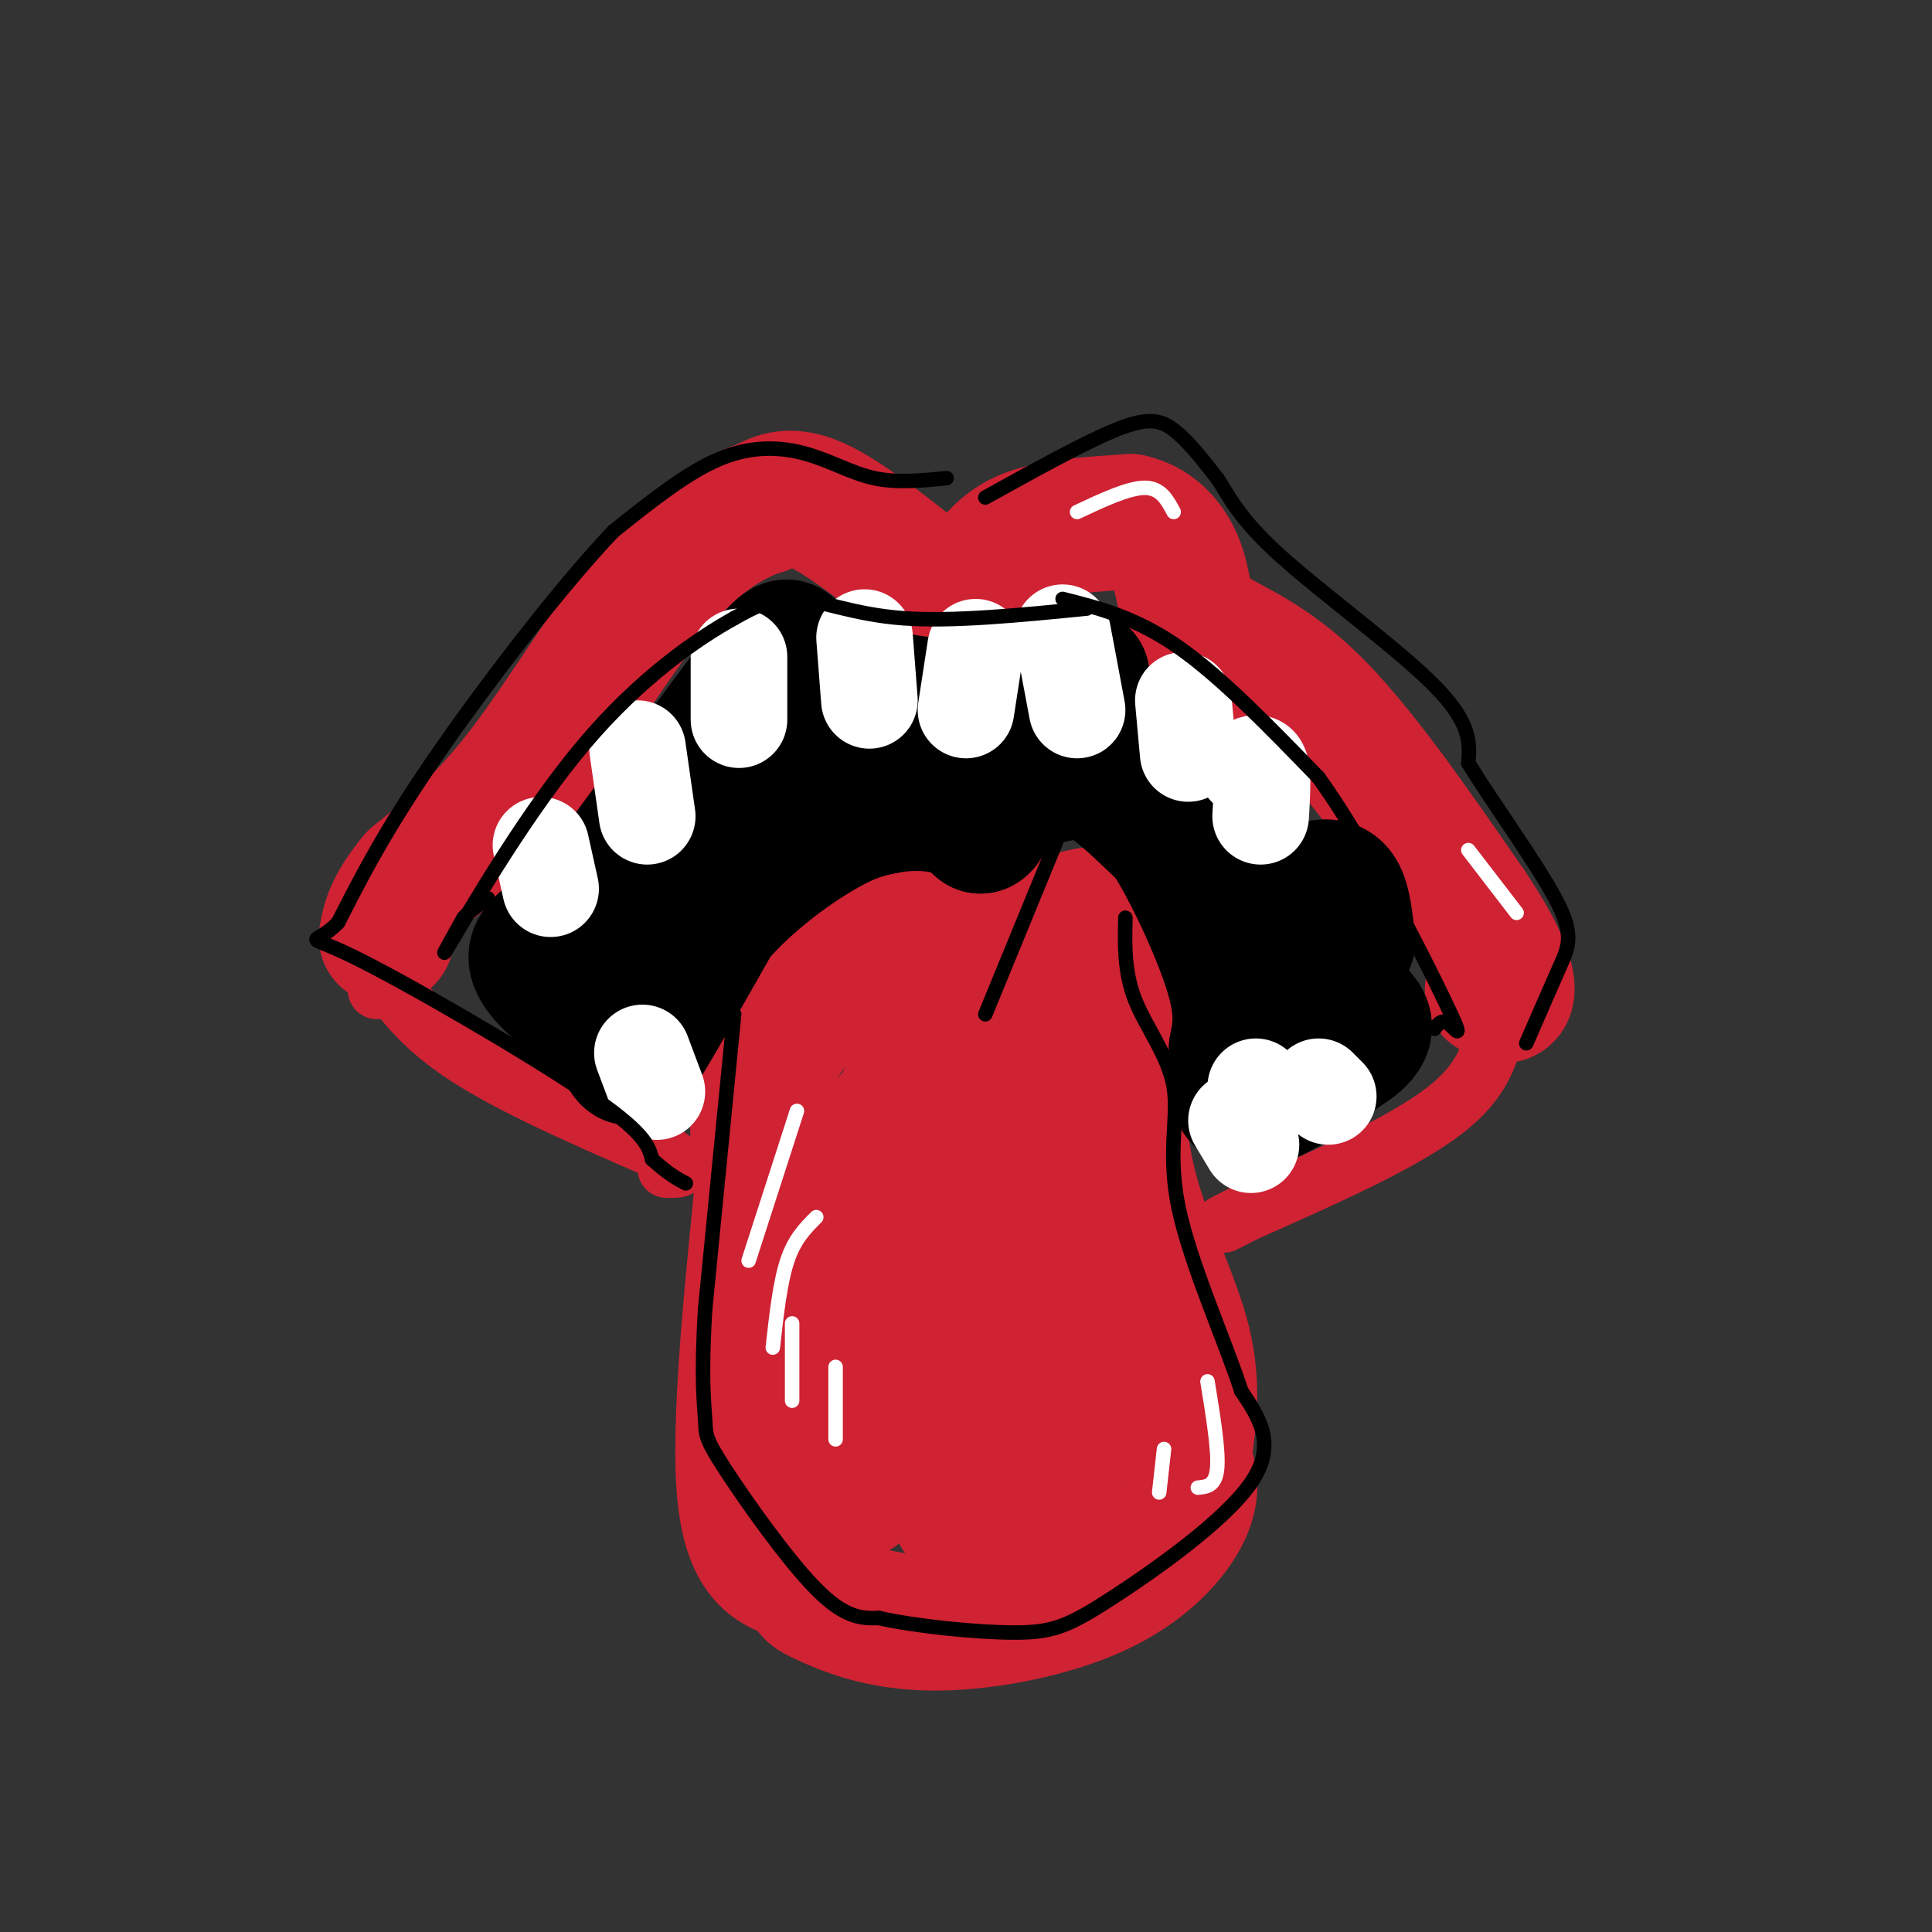 <svg viewBox='0 0 400 400' version='1.1' xmlns='http://www.w3.org/2000/svg' xmlns:xlink='http://www.w3.org/1999/xlink'><rect x="0" y="0" width="400" height="400" fill="#333333" stroke="none"/><g fill='none' stroke='rgb(207,34,51)' stroke-width='28' stroke-linecap='round' stroke-linejoin='round'><path d='M203,120c2.417,-3.500 4.833,-7.000 10,-9c5.167,-2.000 13.083,-2.500 21,-3'/><path d='M234,108c5.456,1.175 8.596,5.614 10,10c1.404,4.386 1.070,8.719 5,12c3.930,3.281 12.123,5.509 22,15c9.877,9.491 21.439,26.246 33,43'/><path d='M304,188c7.044,10.467 8.156,15.133 8,17c-0.156,1.867 -1.578,0.933 -3,0'/><path d='M196,124c-9.833,-7.917 -19.667,-15.833 -26,-19c-6.333,-3.167 -9.167,-1.583 -12,0'/><path d='M158,105c-5.500,1.631 -13.250,5.708 -22,16c-8.750,10.292 -18.500,26.798 -27,38c-8.500,11.202 -15.750,17.101 -23,23'/><path d='M86,182c-4.833,5.833 -5.417,8.917 -6,12'/><path d='M192,191c-4.889,1.444 -9.778,2.889 -16,8c-6.222,5.111 -13.778,13.889 -17,22c-3.222,8.111 -2.111,15.556 -1,23'/><path d='M158,244c-1.578,16.733 -5.022,47.067 -4,63c1.022,15.933 6.511,17.467 12,19'/><path d='M166,326c2.206,3.714 1.721,3.498 5,5c3.279,1.502 10.322,4.722 21,5c10.678,0.278 24.990,-2.387 35,-7c10.010,-4.613 15.717,-11.175 18,-16c2.283,-4.825 1.141,-7.912 0,-11'/><path d='M245,302c0.714,-5.512 2.500,-13.792 0,-24c-2.500,-10.208 -9.286,-22.345 -12,-36c-2.714,-13.655 -1.357,-28.827 0,-44'/><path d='M233,198c-1.163,-9.036 -4.070,-9.625 -10,-8c-5.930,1.625 -14.884,5.464 -18,4c-3.116,-1.464 -0.396,-8.230 -6,5c-5.604,13.230 -19.532,46.457 -20,54c-0.468,7.543 12.524,-10.597 18,-19c5.476,-8.403 3.436,-7.070 1,-7c-2.436,0.070 -5.267,-1.123 -8,0c-2.733,1.123 -5.366,4.561 -8,8'/><path d='M182,235c-3.237,4.038 -7.328,10.133 -10,17c-2.672,6.867 -3.923,14.506 -3,25c0.923,10.494 4.021,23.844 6,29c1.979,5.156 2.839,2.118 4,0c1.161,-2.118 2.625,-3.315 4,-14c1.375,-10.685 2.663,-30.856 2,-41c-0.663,-10.144 -3.276,-10.261 -6,-9c-2.724,1.261 -5.557,3.899 -7,8c-1.443,4.101 -1.494,9.665 -2,15c-0.506,5.335 -1.465,10.440 3,14c4.465,3.560 14.356,5.574 19,7c4.644,1.426 4.041,2.265 4,-6c-0.041,-8.265 0.479,-25.632 1,-43'/><path d='M197,237c-0.190,-9.196 -1.164,-10.685 -2,-11c-0.836,-0.315 -1.533,0.544 3,-5c4.533,-5.544 14.297,-17.493 18,-12c3.703,5.493 1.344,28.426 -1,42c-2.344,13.574 -4.672,17.787 -7,22'/><path d='M208,273c-1.913,5.510 -3.197,8.286 -3,11c0.197,2.714 1.874,5.365 5,7c3.126,1.635 7.699,2.255 13,1c5.301,-1.255 11.329,-4.386 10,-11c-1.329,-6.614 -10.016,-16.711 -12,-18c-1.984,-1.289 2.735,6.230 5,12c2.265,5.770 2.076,9.791 -1,15c-3.076,5.209 -9.038,11.604 -15,18'/><path d='M210,308c-3.083,2.029 -3.292,-1.900 -6,-1c-2.708,0.900 -7.916,6.628 -4,7c3.916,0.372 16.957,-4.612 18,-7c1.043,-2.388 -9.911,-2.181 -14,-1c-4.089,1.181 -1.311,3.338 2,3c3.311,-0.338 7.156,-3.169 11,-6'/><path d='M217,303c2.000,-1.167 1.500,-1.083 1,-1'/></g>
<g fill='none' stroke='rgb(207,34,51)' stroke-width='12' stroke-linecap='round' stroke-linejoin='round'><path d='M310,211c-1.167,6.167 -2.333,12.333 -11,19c-8.667,6.667 -24.833,13.833 -41,21'/><path d='M258,251c-7.167,3.667 -4.583,2.333 -2,1'/><path d='M78,205c-0.311,-3.000 -0.622,-6.000 1,-4c1.622,2.000 5.178,9.000 15,16c9.822,7.000 25.911,14.000 42,21'/><path d='M136,238c7.333,4.167 4.667,4.083 2,4'/></g>
<g fill='none' stroke='rgb(0,0,0)' stroke-width='28' stroke-linecap='round' stroke-linejoin='round'><path d='M163,144c0.583,-4.833 1.167,-9.667 0,-10c-1.167,-0.333 -4.083,3.833 -7,8'/><path d='M156,142c-6.333,8.333 -18.667,25.167 -31,42'/><path d='M125,184c-8.378,9.156 -13.822,11.044 -14,14c-0.178,2.956 4.911,6.978 10,11'/><path d='M121,209c3.298,3.262 6.542,5.917 8,8c1.458,2.083 1.131,3.595 4,-1c2.869,-4.595 8.935,-15.298 15,-26'/><path d='M148,190c6.644,-7.822 15.756,-14.378 22,-18c6.244,-3.622 9.622,-4.311 13,-5'/><path d='M183,167c4.600,-0.956 9.600,-0.844 13,0c3.400,0.844 5.200,2.422 7,4'/><path d='M203,171c1.265,-0.421 0.927,-3.474 4,-6c3.073,-2.526 9.558,-4.526 14,-5c4.442,-0.474 6.841,0.579 10,3c3.159,2.421 7.080,6.211 11,10'/><path d='M242,173c4.556,7.067 10.444,19.733 13,28c2.556,8.267 1.778,12.133 1,16'/><path d='M256,217c-0.111,5.467 -0.889,11.133 3,11c3.889,-0.133 12.444,-6.067 21,-12'/><path d='M280,216c3.798,-2.976 2.792,-4.417 0,-7c-2.792,-2.583 -7.369,-6.310 -12,-13c-4.631,-6.690 -9.315,-16.345 -14,-26'/><path d='M254,170c-1.524,-5.095 1.667,-4.833 -3,-7c-4.667,-2.167 -17.190,-6.762 -23,-11c-5.810,-4.238 -4.905,-8.119 -4,-12'/><path d='M224,140c-5.667,-1.000 -17.833,2.500 -30,6'/><path d='M194,146c-8.578,-0.178 -15.022,-3.622 -21,-1c-5.978,2.622 -11.489,11.311 -17,20'/><path d='M156,165c-7.089,8.044 -16.311,18.156 -17,20c-0.689,1.844 7.156,-4.578 15,-11'/><path d='M272,184c1.917,-0.417 3.833,-0.833 5,1c1.167,1.833 1.583,5.917 2,10'/></g>
<g fill='none' stroke='rgb(255,255,255)' stroke-width='20' stroke-linecap='round' stroke-linejoin='round'><path d='M220,131c0.000,0.000 3.000,16.000 3,16'/><path d='M245,145c0.000,0.000 1.000,11.000 1,11'/><path d='M258,159c1.250,-0.833 2.500,-1.667 3,0c0.500,1.667 0.250,5.833 0,10'/><path d='M202,134c0.000,0.000 -2.000,13.000 -2,13'/><path d='M179,132c0.000,0.000 1.000,13.000 1,13'/><path d='M153,136c0.000,0.000 0.000,13.000 0,13'/><path d='M132,155c0.000,0.000 2.000,14.000 2,14'/><path d='M112,175c0.000,0.000 2.000,9.000 2,9'/><path d='M260,225c0.000,0.000 0.000,2.000 0,2'/><path d='M273,225c0.000,0.000 2.000,2.000 2,2'/><path d='M256,232c0.000,0.000 3.000,5.000 3,5'/><path d='M133,218c0.000,0.000 3.000,8.000 3,8'/></g>
<g fill='none' stroke='rgb(0,0,0)' stroke-width='3' stroke-linecap='round' stroke-linejoin='round'><path d='M220,171c0.000,0.000 -16.000,39.000 -16,39'/><path d='M152,210c0.000,0.000 -6.000,61.000 -6,61'/><path d='M146,271c-0.909,14.419 -0.182,19.968 0,23c0.182,3.032 -0.182,3.547 4,10c4.182,6.453 12.909,18.844 19,25c6.091,6.156 9.545,6.078 13,6'/><path d='M182,335c7.609,1.710 20.132,2.984 28,3c7.868,0.016 11.080,-1.226 20,-7c8.920,-5.774 23.549,-16.078 29,-24c5.451,-7.922 1.726,-13.461 -2,-19'/><path d='M257,288c-3.314,-10.263 -10.600,-26.421 -13,-38c-2.400,-11.579 0.085,-18.579 -1,-25c-1.085,-6.421 -5.738,-12.263 -8,-18c-2.262,-5.737 -2.131,-11.368 -2,-17'/><path d='M204,103c10.267,-5.689 20.533,-11.378 27,-14c6.467,-2.622 9.133,-2.178 12,0c2.867,2.178 5.933,6.089 9,10'/><path d='M252,99c2.512,3.750 4.292,8.125 13,16c8.708,7.875 24.345,19.250 32,27c7.655,7.750 7.327,11.875 7,16'/><path d='M304,158c5.012,8.167 14.042,20.583 18,28c3.958,7.417 2.845,9.833 1,14c-1.845,4.167 -4.423,10.083 -7,16'/><path d='M220,124c7.583,1.917 15.167,3.833 24,10c8.833,6.167 18.917,16.583 29,27'/><path d='M273,161c10.274,14.298 21.458,36.542 26,46c4.542,9.458 2.440,6.131 1,5c-1.440,-1.131 -2.220,-0.065 -3,1'/><path d='M225,126c-13.889,1.378 -27.778,2.756 -38,2c-10.222,-0.756 -16.778,-3.644 -22,-4c-5.222,-0.356 -9.111,1.822 -13,4'/><path d='M152,128c-7.393,4.071 -19.375,12.250 -31,26c-11.625,13.750 -22.893,33.071 -27,40c-4.107,6.929 -1.054,1.464 2,-4'/><path d='M96,190c1.167,-1.333 3.083,-2.667 5,-4'/><path d='M196,99c-5.161,0.506 -10.321,1.012 -15,0c-4.679,-1.012 -8.875,-3.542 -14,-5c-5.125,-1.458 -11.179,-1.845 -18,1c-6.821,2.845 -14.411,8.923 -22,15'/><path d='M127,110c-10.756,11.267 -26.644,31.933 -37,47c-10.356,15.067 -15.178,24.533 -20,34'/><path d='M70,191c-5.107,5.345 -7.875,1.708 3,7c10.875,5.292 35.393,19.512 48,28c12.607,8.488 13.304,11.244 14,14'/><path d='M135,240c3.500,3.167 5.250,4.083 7,5'/></g>
<g fill='none' stroke='rgb(255,255,255)' stroke-width='3' stroke-linecap='round' stroke-linejoin='round'><path d='M223,106c5.333,-2.500 10.667,-5.000 14,-5c3.333,0.000 4.667,2.500 6,5'/><path d='M304,176c0.000,0.000 10.000,13.000 10,13'/><path d='M165,230c0.000,0.000 -10.000,31.000 -10,31'/><path d='M169,252c-2.250,2.250 -4.500,4.500 -6,9c-1.500,4.500 -2.250,11.250 -3,18'/><path d='M164,274c0.000,0.000 0.000,16.000 0,16'/><path d='M173,283c0.000,0.000 0.000,15.000 0,15'/><path d='M250,286c1.167,7.167 2.333,14.333 2,18c-0.333,3.667 -2.167,3.833 -4,4'/><path d='M241,300c0.000,0.000 -1.000,9.000 -1,9'/></g>
</svg>